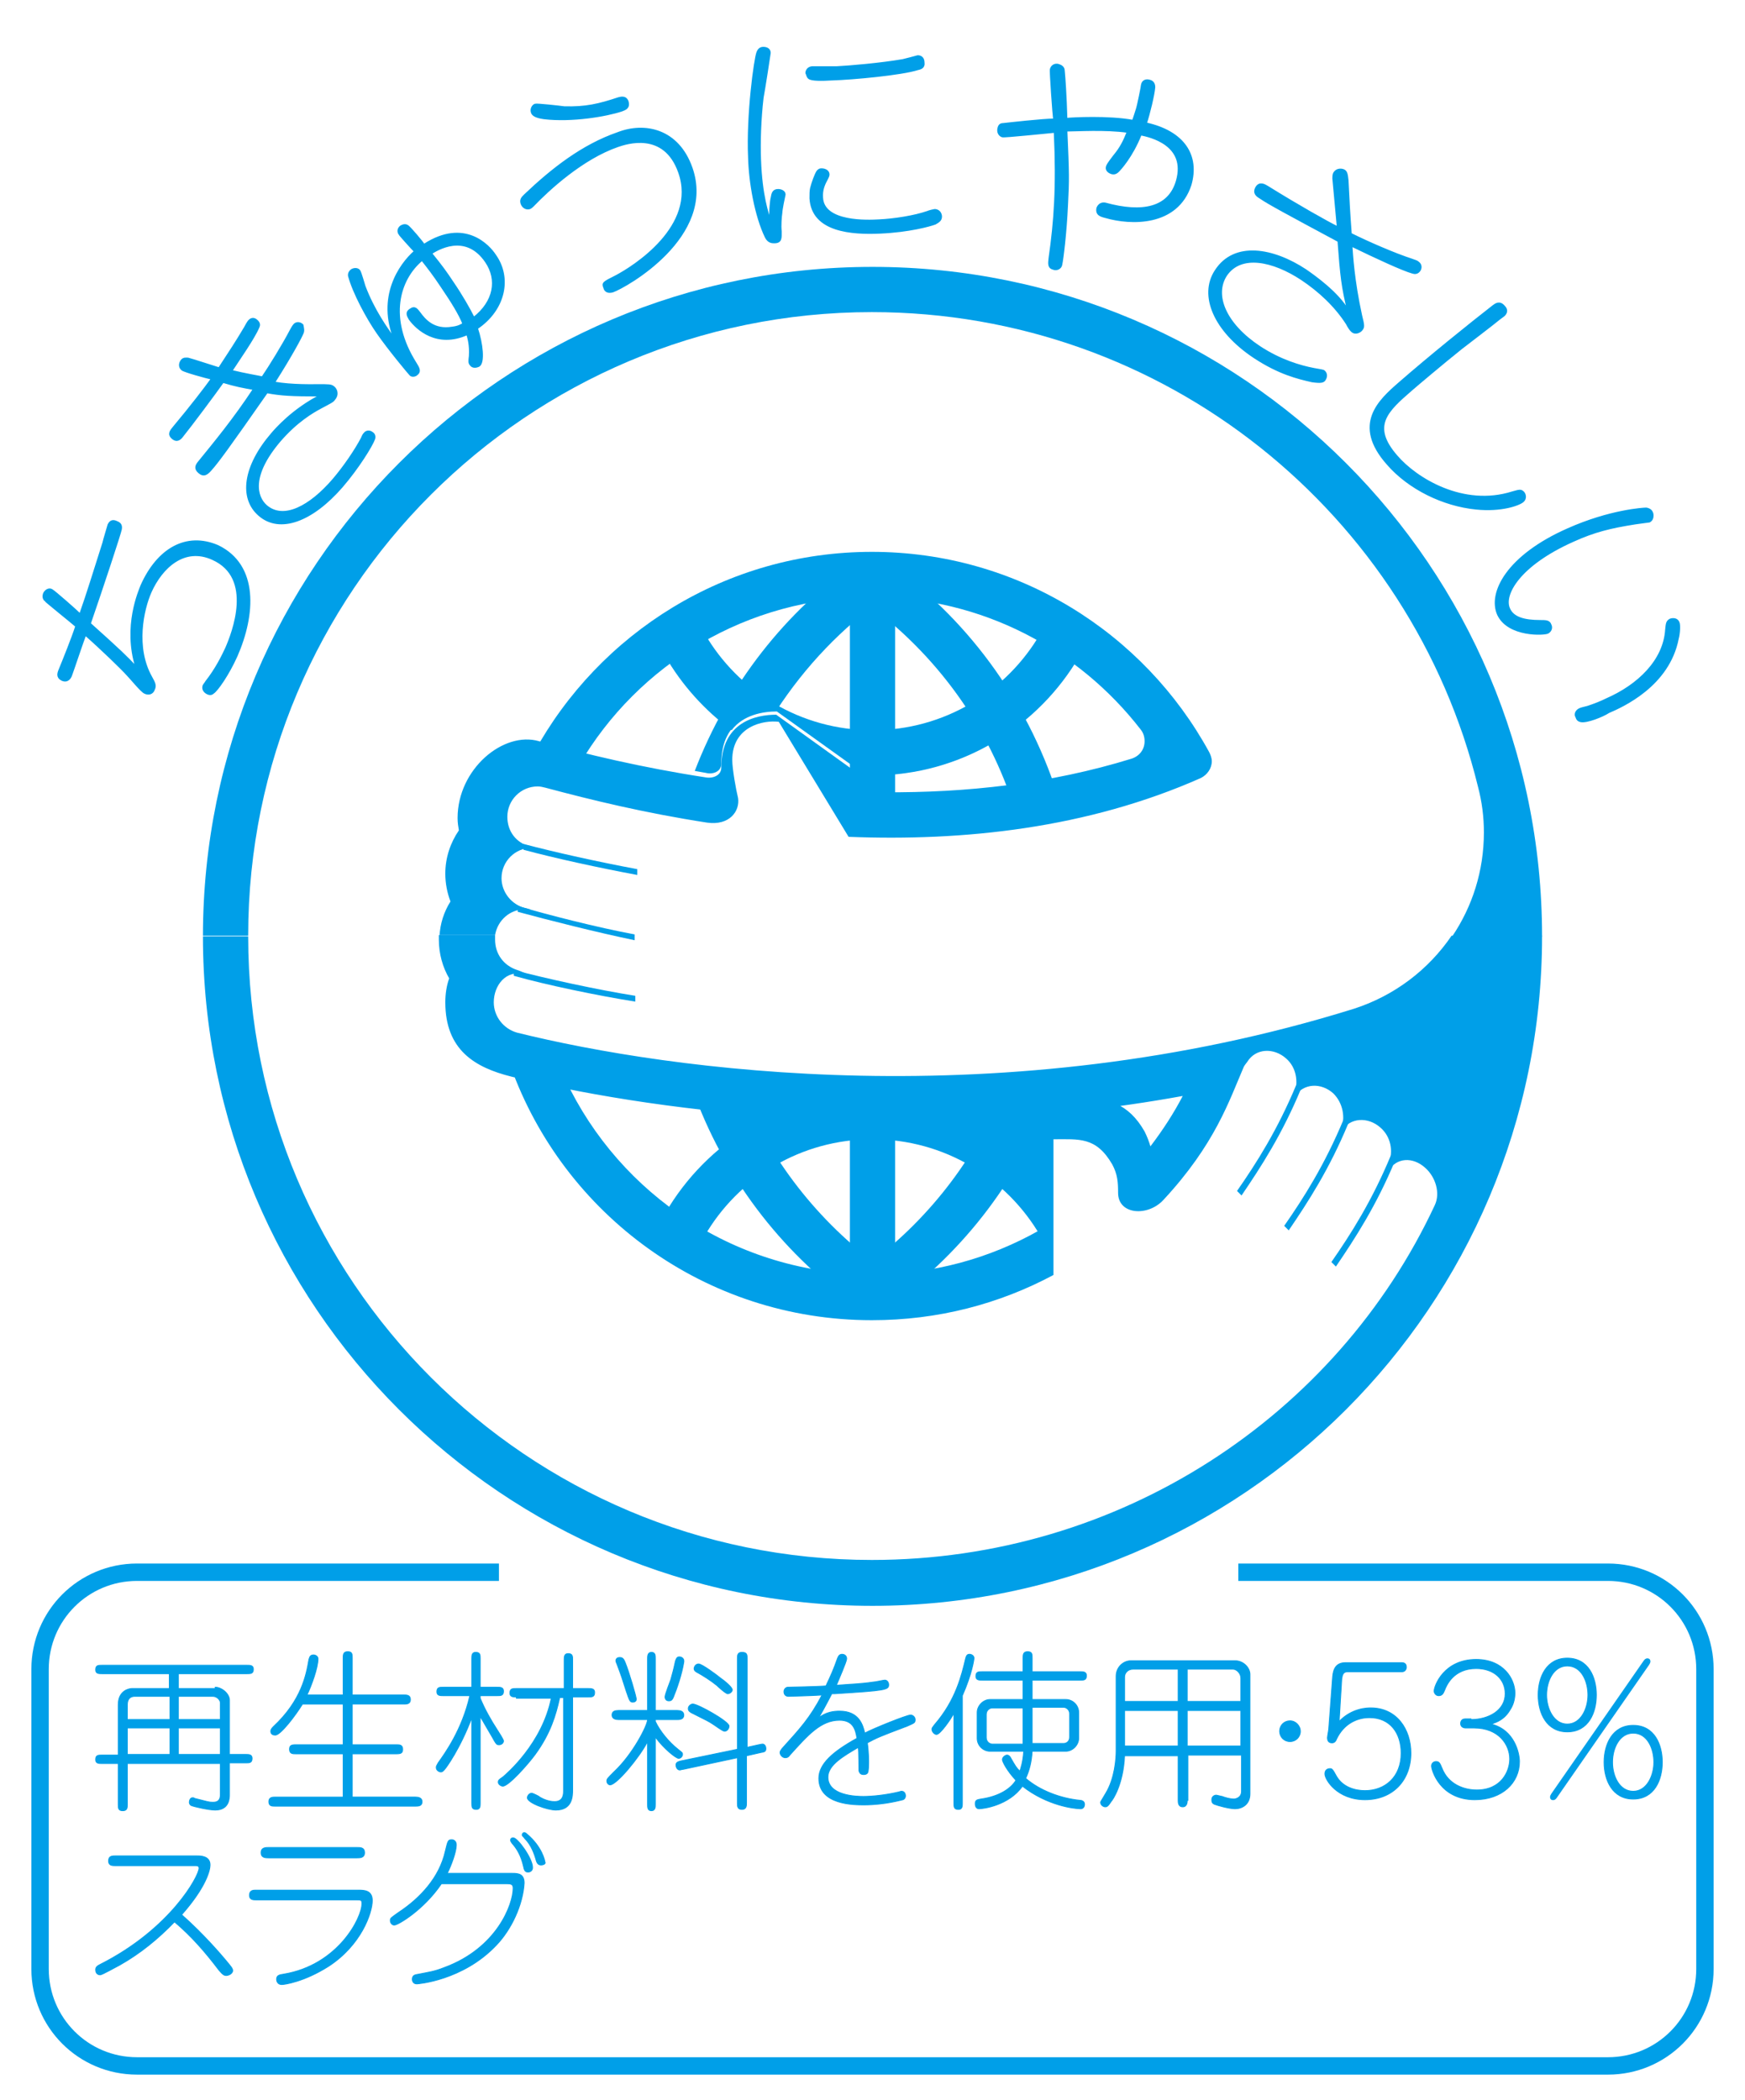 <?xml version="1.0" encoding="utf-8"?>
<!-- Generator: Adobe Illustrator 22.1.0, SVG Export Plug-In . SVG Version: 6.00 Build 0)  -->
<svg version="1.1" id="レイヤー_1" xmlns="http://www.w3.org/2000/svg" xmlns:xlink="http://www.w3.org/1999/xlink" x="0px"
	 y="0px" width="270px" height="325px" viewBox="0 0 270 325" style="enable-background:new 0 0 270 325;" xml:space="preserve">
<style type="text/css">
	.st0{fill:#251E1C;}
	.st1{fill:none;stroke:#251E1C;stroke-width:8;}
	.st2{fill:none;stroke:#0080C8;stroke-width:8;stroke-miterlimit:10;}
	.st3{fill:#0080C8;}
	.st4{fill:none;stroke:#55A664;stroke-width:8;stroke-miterlimit:10;}
	.st5{fill:#55A664;}
	.st6{fill:#7DA7DA;}
	.st7{fill:#FFFFFF;}
	.st8{fill:#359F65;stroke:#359F65;stroke-width:4.407;}
	.st9{fill:#359F65;}
	.st10{fill:#009D95;}
	.st11{fill:none;stroke:#251E1C;stroke-width:5;stroke-linecap:round;stroke-linejoin:round;}
	.st12{fill:none;stroke:#251E1C;stroke-width:5;stroke-linecap:round;stroke-linejoin:round;stroke-dasharray:0,14.546;}
	.st13{fill:#F3B3CF;}
	.st14{fill:none;stroke:#231815;stroke-width:8;stroke-linecap:round;stroke-linejoin:round;}
	.st15{fill-rule:evenodd;clip-rule:evenodd;fill:#FFFFFF;}
	.st16{fill:none;stroke:#009FE8;stroke-width:2.692;}
	.st17{fill:#009FE8;}
	.st18{fill:none;stroke:#000000;stroke-width:0.603;}
	.st19{fill:#009FE8;stroke:#009FE8;stroke-width:0.302;}
	.st20{fill:#009FE8;stroke:#009FE8;stroke-width:0.136;}
</style>
<g>
	<path class="st16" d="M191.6,243.3h57.2c8.3,0,15,6.7,15,15v46.4c0,8.3-6.7,15-15,15H21.2c-8.3,0-15-6.7-15-15v-46.4
		c0-8.3,6.7-15,15-15h56"/>
	<path class="st17" d="M79.5,150.1c4.8,1.3,13.1,3.1,18.8,4v0.9c-5.7-0.9-13.9-2.6-18.8-4V150.1z"/>
	<rect x="131.5" y="170.5" class="st17" width="7" height="29.1"/>
	<rect x="131.5" y="89.7" class="st17" width="7" height="35.5"/>
	<path class="st17" d="M161,191.3c-5.2-9-14.9-15-26-15c-11.1,0-20.8,6-26,15l-6.1-3.5c6.4-11.1,18.4-18.6,32.1-18.6
		c10.7,0,20.4,4.5,27.1,11.8L161,191.3z"/>
	<path class="st17" d="M156.7,124.3c-4.3-13-12.8-24.1-23.8-31.8l4-5.8c12.5,8.7,21.9,21.4,26.7,36.2L156.7,124.3z"/>
	<path class="st17" d="M162.4,169.8c-5,13.3-14,24.7-25.5,32.7l-4-5.8c9.7-6.8,17.5-16.4,22.1-27.5L162.4,169.8z"/>
	<path class="st17" d="M111.6,118.2c0-7.1,5.4-8.2,8.5-8.2c4.5-6.9,10.2-12.9,16.9-17.6l-4-5.8c-11.5,8-20.4,19.4-25.5,32.7l1.7,0.3
		C110.3,119.9,111.6,119.4,111.6,118.2"/>
	<path class="st17" d="M107.6,169.8c5,13.3,14,24.7,25.5,32.7l4-5.8c-9.7-6.8-17.5-16.4-22.1-27.5L107.6,169.8z"/>
	<path class="st17" d="M134,120c0.3,0,0.7,0,1,0c13.7,0,25.7-7.5,32.1-18.6L161,98c-5.2,9-14.9,15-26,15c-11.1,0-20.8-6-26-15
		l-6.1,3.5c2.6,4.5,6.1,8.4,10.3,11.5c1.8-2.4,4.9-2.9,7-2.9L134,120z"/>
	<path class="st17" d="M31.4,144.9C31.4,87.7,77.8,41.3,135,41.3c57.2,0,103.6,46.4,103.6,103.6h-13.9c3.1-4.6,4.9-10.1,4.9-16.1
		c0-2.4-0.3-4.7-0.9-7c-10.3-42.2-48.4-73.5-93.8-73.5c-53.3,0-96.5,43.2-96.5,96.5H31.4z"/>
	<path class="st17" d="M68,144.9c0.1-2,0.7-3.8,1.7-5.4c-0.5-1.3-0.8-2.8-0.8-4.3c0-2.5,0.8-4.8,2.1-6.7c-0.1-0.6-0.2-1.2-0.2-1.9
		c0-7.6,7.1-13.5,12.6-11.9c7.2,2,16,4.1,25.8,5.6c1.1,0.2,2.4-0.3,2.4-1.5c0-7.1,5.4-8.2,8.5-8.2l16.7,12
		c12.6,0.1,25.7-1.3,38.3-5.2c1.2-0.4,2-1.4,2-2.7c0-0.7-0.2-1.3-0.6-1.8c-9.6-12.4-24.6-20.5-41.6-20.5c-19.3,0-36.2,10.4-45.3,26
		l-7-1.9c10.1-18.5,29.7-31.1,52.3-31.1c22.5,0,42.1,12.5,52.2,31c0.2,0.4,0.4,0.9,0.4,1.4c0,1.1-0.7,2.1-1.7,2.6
		c-17.6,7.8-36.7,9.8-54.5,9.1l-10.8-17.8c-2.4-0.3-7.2,0.7-7.2,5.9c0,1.4,0.6,4.7,0.9,5.9c0.3,2-1.3,4.3-4.8,3.8
		c-9.7-1.5-17.9-3.5-25-5.4c-0.4-0.1-0.8-0.2-1.2-0.2c-2.6,0-4.7,2.1-4.7,4.7c0,2.2,1.3,4,3.5,4.6c0.5,0.1,1,0.3,1.5,0.4
		c-0.4-0.1-0.8-0.2-1.2-0.2c-2.6,0-4.7,2.1-4.7,4.7c0,2.2,1.6,4.1,3.6,4.6c0.4,0.1,0.8,0.2,1.2,0.3c-0.4-0.1-0.7-0.1-1.1-0.1
		c-2.4,0-4.3,1.7-4.7,4H68z"/>
	<rect x="31.4" y="144.9" width="7" height="0"/>
	<path class="st17" d="M238.6,144.9L238.6,144.9c0,57.2-46.4,103.6-103.6,103.6c-57.2,0-103.6-46.4-103.6-103.6h7
		c0,53.3,43.2,96.5,96.5,96.5c38.4,0,71.9-22.3,87.1-54.9c0.9-1.9,0.1-4.4-1.5-5.8c-1.9-1.7-4.4-1.6-5.7,0.5
		c-0.2,0.3-0.4,0.6-0.5,0.8c0.4-0.6,0.3-1.3,0.6-2c0.7-1.9,0.3-4.1-1.3-5.5c-1.9-1.7-4.7-1.6-6,0.5c-0.2,0.3-0.3,0.7-0.5,1
		c0.2-0.3,0.2-0.8,0.4-1.1c0.7-2,0.3-4.2-1.2-5.7c-1.9-1.7-4.6-1.6-6,0.5c-0.2,0.3-0.4,0.7-0.5,1c0.3-0.4,0.4-0.9,0.5-1.4
		c0.6-1.9,0.3-4.1-1.3-5.5c-1.9-1.7-4.7-1.6-6,0.5c-0.2,0.3-0.5,0.6-0.6,0.9c-2.2,5.1-4.4,11.9-12.4,20.5c-2.4,2.6-7,2.3-7-1.1
		c0-1.7-0.1-2.9-0.9-4.4c-2.5-4.3-5.1-3.9-9.1-3.9l0,21c-8.4,4.5-17.9,7-28.1,7c-25.8,0-47.7-16.4-55.9-39.3l8.5,2.1
		c8.4,17.8,26.5,30.1,47.5,30.1c9.4,0,18.2-2.5,25.8-6.8v-20.5h6.6c3.9,0,7.2,0.8,9.7,5.2c0.4,0.8,0.7,1.6,0.9,2.3
		c1.9-2.5,3.6-5.1,5-7.8l0,0c-44,8-84.4,1.8-103.9-3c-5.6-1.4-10.2-4.1-10.2-11.5c0-1.3,0.2-2.6,0.6-3.7c-1-1.7-1.6-3.8-1.6-6
		c0-0.2,0-0.5,0-0.7h8.7c0,0.2,0,0.5,0,0.7c0,2.2,1.3,4,3.4,4.7c0.7,0.2,1.5,0.7,2.2,0.9c-0.3-0.1-0.7-0.1-1.1-0.2
		c-2.8-0.8-4.7,1.7-4.7,4.3c0,2.2,1.5,4.1,3.6,4.7c23.4,5.8,75.3,13.2,129.5-3.7c6.2-2,11.5-6,15.1-11.3H238.6z"/>
	<g>
		<rect x="115.3" y="171.2" class="st17" width="4.1" height="4.1"/>
	</g>
	<g>
		<rect x="150.6" y="171.2" class="st17" width="4.1" height="4.1"/>
	</g>
	<g>
		<rect x="158.6" y="173.3" class="st17" width="4.1" height="7.2"/>
	</g>
	<path class="st17" d="M201.3,168.5c-2.9,7-6.2,12.1-9.2,16.5l-0.7-0.7c3-4.3,6.3-9.5,9.2-16.5L201.3,168.5z"/>
	<path class="st17" d="M80.1,141.1c4.8,1.3,12.3,3.2,18.1,4.4v-0.9c-5.9-1.1-13.3-3-18.1-4.4V141.1z"/>
	<path class="st17" d="M81,131.5c4.8,1.3,11.7,2.8,17.6,3.9v-0.9c-5.9-1.1-12.7-2.6-17.6-3.9V131.5z"/>
	<path class="st17" d="M208.6,173.9c-2.9,7-6.2,12.1-9.2,16.5l-0.7-0.7c3-4.3,6.3-9.5,9.2-16.5L208.6,173.9z"/>
	<path class="st17" d="M215.9,179.5c-2.9,7-6.2,12.1-9.2,16.5l-0.7-0.7c3-4.3,6.3-9.5,9.2-16.5L215.9,179.5z"/>
	<g>
		<path class="st19" d="M36.6,101.5c-1.3,2.9-3,5.3-3.6,5.7c-0.2,0.2-0.5,0.3-0.9,0.1c-0.4-0.2-0.8-0.6-0.6-1.2
			c0.1-0.2,0.3-0.4,0.4-0.6c1.5-1.9,2.5-3.9,3.1-5.2c1-2.3,4.4-10.9-2.1-13.8c-4.4-2-7.9,1.3-9.6,5.1c-1.2,2.7-2.5,8.6,0.1,13.2
			c0.5,0.9,0.7,1.3,0.4,1.9c-0.2,0.6-0.8,0.8-1.4,0.5c-0.5-0.2-2.2-2.3-2.7-2.8c-0.9-1-4-4-6.5-6.2c-0.3,0.7-2,5.8-2.2,6.3
			c-0.1,0.3-0.5,1.1-1.4,0.7c-0.8-0.4-0.6-1-0.4-1.5c0.7-1.7,2.1-5.2,2.6-6.8c-0.8-0.7-4.8-3.9-4.8-4c-0.1-0.1-0.4-0.4-0.2-1
			c0.1-0.3,0.6-0.9,1.2-0.6c0.4,0.2,3.8,3.2,4.4,3.8c1.2-3.4,2.1-6.4,3.6-11.1c0.1-0.5,0.7-2.4,0.8-2.8c0.3-0.6,0.7-0.7,1.3-0.4
			c0.5,0.2,0.7,0.5,0.6,1.1c-0.1,0.6-2.8,8.8-4.8,14.6c4.9,4.4,5.6,5.1,7.2,6.8c-2-6.4,0.5-11.9,0.8-12.7c2.5-5.6,6.9-8.2,11.8-6.1
			C39.9,87.5,39.4,95.1,36.6,101.5z"/>
		<path class="st19" d="M46.8,51.6c-0.2,0.5-1.6,3.2-4.4,7.6c2.7,0.5,6.3,0.4,6.7,0.4c1.9,0,2.1,0,2.5,0.3c0.4,0.3,0.8,1.1,0.1,1.9
			c-0.2,0.3-0.4,0.4-2.1,1.3c-1.3,0.7-3.7,2.1-6.3,5.1c-4.6,5.4-3.7,8.7-2.1,10.1c2.7,2.3,6.8,0.1,10.4-4.1c1.7-2,3.4-4.5,4.4-6.4
			c0.2-0.5,0.3-0.6,0.4-0.7c0.2-0.3,0.7-0.5,1.2-0.1c0.3,0.2,0.4,0.5,0.3,0.9c-0.4,1.1-2.5,4.5-5,7.4c-4.6,5.3-9.6,7.2-12.8,4.4
			c-3-2.6-2.4-7.5,2-12.6c0.6-0.7,3.2-3.7,7.5-5.9c-4.6,0-6.1-0.1-8.3-0.5c-6,8.6-7.7,10.9-8.7,12c-0.6,0.7-1.1,1-1.8,0.4
			c-0.7-0.6-0.4-1.1-0.1-1.5c2.6-3.2,5.5-6.7,8.6-11.4c-1.7-0.3-2.8-0.5-4.8-1.1c-1.2,1.7-5,6.8-6.3,8.4c-0.3,0.4-0.8,0.9-1.5,0.3
			c-0.7-0.6-0.3-1.1,0.2-1.7c2.6-3.1,4.9-6.1,5.9-7.5c-0.9-0.2-4.2-1.1-4.6-1.4c-0.5-0.4-0.4-1-0.1-1.4c0.3-0.4,0.7-0.3,1-0.3
			c0.8,0.2,4.1,1.3,4.8,1.5c1.7-2.6,2.7-4.1,4-6.3c0.1-0.2,0.5-0.9,0.6-1c0.5-0.6,1-0.3,1.2-0.1c0.5,0.4,0.4,0.8,0.3,1
			c-0.7,1.7-3.1,5.1-4.2,6.8c2,0.5,4.4,0.9,4.8,1c1.1-1.6,3.2-5,4.4-7.3c0.1-0.2,0.4-0.7,0.5-0.8c0.3-0.4,0.9-0.4,1.3,0
			C46.9,50.8,47,51.2,46.8,51.6z"/>
		<path class="st19" d="M73.8,50.8c0.8,2.4,1.1,5.3,0.3,5.8c-0.4,0.2-1,0.3-1.3-0.2c-0.2-0.2-0.2-0.5-0.1-1.3
			c0.1-1.7-0.2-2.7-0.4-3.4c-4.7,2.1-7.8-0.8-8.9-2.3c-0.2-0.4-0.7-1,0.1-1.5c0.7-0.5,1,0,1.4,0.5c0.8,1.1,2.2,2.8,5.1,2.3
			c0.9-0.1,1.4-0.4,1.7-0.6c-0.6-1.5-1.7-3.3-3.4-5.8c-1.2-1.8-1.9-2.7-3-4.1c-3.6,3-5.4,9-1,16c0.5,0.8,0.8,1.3,0.1,1.8
			c-0.3,0.2-0.7,0.2-0.9,0c-0.2-0.2-3.3-3.9-5.1-6.5c-1.6-2.3-3.7-6.2-4.4-8.8c0-0.1-0.1-0.5,0.4-0.9c0.3-0.2,0.9-0.3,1.2,0.1
			c0.2,0.3,0.7,2.1,0.8,2.4c1.4,3.7,3.4,6.5,4.7,8.3C58.4,46,61.8,41,64.2,38.9c-0.4-0.4-2.4-2.6-2.4-2.7c-0.4-0.6,0.1-1.1,0.3-1.2
			c0.2-0.1,0.6-0.3,1,0c0.4,0.3,2.1,2.3,2.5,2.9c6.3-4.1,10.1,0.2,11,1.6C79.1,43,78.1,47.9,73.8,50.8z M66.7,39.2
			c1.7,2.1,2.2,2.8,3.4,4.6c1.3,1.9,2.5,4,3.2,5.4c3.2-2.5,3.8-5.9,1.9-8.7C72,35.8,67.5,38.7,66.7,39.2z"/>
		<path class="st19" d="M94.8,45.1c-0.4,0.1-1.1,0.2-1.3-0.6c-0.3-0.7-0.1-0.8,1.7-1.7c2.9-1.5,12.8-7.8,9.9-16.1
			c-2.3-6.6-8.3-4.5-9.5-4.1c-5.5,1.9-10.7,6.7-13.1,9.2c-0.1,0.1-0.3,0.3-0.5,0.4c-0.5,0.2-1.1-0.1-1.3-0.7
			c-0.2-0.6,0.1-0.9,0.5-1.3c4.2-4,8.9-7.7,14.4-9.6C99.7,19,104.9,20,107,26C110.7,36.6,96.8,44.4,94.8,45.1z M96.2,17.1
			c-2.4,0.8-7.7,1.7-12,1.2c-1.5-0.2-1.8-0.6-1.9-0.9c-0.2-0.6,0.2-1.1,0.5-1.2c0.2-0.1,3.8,0.3,4.5,0.4c3.3,0.1,5.4-0.4,8.4-1.4
			c0.4-0.1,1.1-0.3,1.4,0.5C97.4,16.7,96.7,16.9,96.2,17.1z"/>
		<path class="st19" d="M120.9,32.9c-0.1,0.7-0.2,2-0.1,2.9c0,1,0.1,1.7-1,1.7c-0.3,0-0.9,0-1.3-0.8c-1.6-3.3-2.5-8.5-2.6-12.3
			c-0.3-6.6,0.9-15.3,1.3-16.3c0.2-0.5,0.5-0.7,0.9-0.7c0.5,0,1,0.2,1,0.8c0,0.1-0.9,5.9-1.1,6.9c-0.4,3.4-0.5,6.9-0.4,9.6
			c0.2,5.6,1.2,8.4,1.6,9.6c-0.1-1.7,0.1-3.4,0.2-3.7c0.1-0.6,0.2-1.2,1-1.2c0.4,0,1,0.2,1,0.7C121.3,30.5,120.9,32.5,120.9,32.9z
			 M142,10.7c-2.5,0.8-10,1.5-13.3,1.6c-1.6,0.1-3.1,0.1-3.5-0.2c-0.3-0.2-0.3-0.6-0.4-0.7s0-1,1-1c0.6,0,3.2,0,3.7,0
			c2-0.1,6.7-0.5,10.2-1.1c0.4-0.1,2-0.5,2.3-0.6c0.4,0,0.9,0.2,0.9,1C143,10.4,142.5,10.6,142,10.7z M144.7,34.6
			c-0.8,0.3-4,1.2-8.5,1.4c-4.4,0.2-10.5-0.2-10.8-5.3c0-0.6,0-1.2,0.1-1.6c0.2-0.8,0.7-2.2,1-2.6c0.2-0.2,0.3-0.3,0.6-0.3
			c0.6,0,1.1,0.3,1.1,0.8c0,0.2-0.1,0.4-0.2,0.6c-0.5,0.9-0.9,1.8-0.8,3c0.2,3.9,7.1,3.6,8.8,3.5c2.3-0.1,5.5-0.6,7.5-1.3
			c0.2-0.1,1-0.3,1.1-0.3c0.8,0,1,0.7,1,1C145.6,34.1,145.2,34.3,144.7,34.6z"/>
		<path class="st19" d="M171.1,33.6c-0.8-0.2-1.5-0.4-1.3-1.4c0.2-0.5,0.6-0.8,1.2-0.7c5.8,1.6,9.9,0.7,11.1-3.5
			c1.6-5.6-4.1-6.9-5.6-7.2c-1.4,3.5-3.2,5.4-3.5,5.7c-0.5,0.5-0.9,0.3-1,0.3c-0.6-0.2-0.9-0.6-0.7-1.1c0.1-0.2,0.1-0.3,1.1-1.6
			c1-1.2,1.5-2.2,2.1-3.7c-3.5-0.5-7.9-0.2-9.5-0.2c0.3,6.8,0.3,7.6,0.1,11.5c-0.2,4.4-0.7,8.4-0.9,9.3c-0.1,0.5-0.7,0.8-1.2,0.6
			c-0.8-0.2-0.7-0.8-0.6-1.7c0.8-5.6,1.2-10.9,0.8-19.5c-1.2,0.1-7.8,0.8-8.1,0.7c-0.4-0.1-0.8-0.6-0.6-1.3c0.1-0.4,0.3-0.6,0.7-0.6
			c0.9-0.1,6.2-0.7,7.9-0.7c-0.1-0.7-0.6-7.5-0.5-7.8c0.2-0.7,0.9-0.8,1.3-0.6c0.6,0.2,0.7,0.6,0.7,0.9c0.1,1,0.3,3.8,0.4,7.4
			c0.9-0.1,6.5-0.4,10.3,0.3c0.2-0.5,0.4-1.2,0.6-1.8c0.2-0.6,0.8-3.6,0.8-3.8c0.2-0.8,0.9-0.7,1.2-0.6c0.4,0.1,0.7,0.4,0.7,1
			c-0.1,1.2-0.8,4.1-1.3,5.6c5.9,1.3,8.2,5,6.9,9.5C182.1,35,174.9,34.7,171.1,33.6z"/>
		<path class="st19" d="M218.6,42.2c-1.5-0.4-5.8-2.4-9.5-4.2c0.1,1.4,0.3,5.3,1.5,10.8c0.4,1.6,0.4,1.8,0.1,2.2
			c-0.3,0.4-0.9,0.6-1.3,0.4c-0.4-0.2-0.8-0.9-1-1.3c-1.8-2.8-4.3-5.1-7-6.9c-4.4-2.9-9.4-4-11.7-0.6c-2,3.1-0.1,7.6,5.2,11.1
			c3.2,2.1,6.3,3,8.4,3.4c1.1,0.2,1.2,0.2,1.5,0.3c0.4,0.3,0.5,0.8,0.2,1.3c-0.2,0.4-0.6,0.5-2,0.3c-2.2-0.5-5.1-1.2-8.9-3.7
			c-6.2-4.1-8.5-9.6-6-13.4c2.9-4.5,8.9-3.4,13.9-0.1c1.3,0.9,5,3.5,6.6,6.3c-0.9-3.6-1.1-5.4-1.5-10.8c-8-4.3-10.8-5.8-12.1-6.7
			c-0.5-0.3-1.1-0.7-0.6-1.6c0.5-0.8,1.2-0.4,1.7-0.1c5,3.1,9.1,5.4,10.9,6.3c-0.1-1.2-0.6-6.5-0.7-7.6c0-0.6,0.1-0.8,0.2-0.9
			c0.4-0.6,1.2-0.5,1.5-0.3c0.3,0.2,0.4,0.5,0.5,1.5c0.2,3.8,0.2,4.2,0.5,8.3c2.4,1.2,6.7,3.1,9.5,4c0.2,0.1,0.7,0.2,0.9,0.4
			c0.7,0.5,0.3,1.2,0.2,1.3C219.3,42.3,218.9,42.3,218.6,42.2z"/>
		<path class="st19" d="M228.4,78.7c-5.1-0.5-10.4-3.1-13.7-6.9c-5.4-6.1-1.3-9.8,1.8-12.5c4.7-4.1,10.9-9.1,14.5-11.9
			c0.4-0.3,1-0.8,1.7,0c0.6,0.6,0.3,1.1,0,1.4c-0.1,0.1-0.7,0.5-0.8,0.6c-0.7,0.6-4.9,3.8-5.8,4.5c-3,2.4-6.9,5.7-7.7,6.4
			c-3.8,3.3-6.4,5.6-2.3,10.3c3,3.5,10.3,8,17.9,5.6c1.1-0.3,1.3-0.4,1.7,0c0.2,0.2,0.5,0.9-0.1,1.4C235,78.1,232.3,79.1,228.4,78.7
			z"/>
		<path class="st19" d="M231.8,95.1c-1.5-3.4,1.5-9.1,10.8-13.2c6.5-2.9,11.7-3.2,12.1-3.2c0.1,0,0.7,0.1,0.9,0.6
			c0.1,0.2,0.1,0.4,0.1,0.5c0,0.3-0.1,0.7-0.5,0.9c-0.1,0-1.4,0.2-2.2,0.3c-3.8,0.6-6.3,1.2-9.6,2.7c-8.3,3.7-10.9,8.3-9.9,10.5
			c0.6,1.4,2.3,1.9,4.8,1.9c0.9,0,1.4,0,1.6,0.6c0.2,0.4,0.1,0.9-0.4,1.2C239,98.2,233.4,98.5,231.8,95.1z M244.6,111.6
			c-0.5-0.1-0.6-0.4-0.7-0.7c-0.1-0.1-0.3-0.8,0.6-1.2c0.2-0.1,1.2-0.3,1.4-0.4c0.9-0.3,1.9-0.7,2.7-1.1c4.8-2.1,8.9-5.9,9.2-10.8
			c0.1-0.9,0.1-1.2,0.6-1.5c0.5-0.2,1.1-0.1,1.3,0.4c0.2,0.4,0.1,1.8-0.1,2.5c-1.4,7.3-8.6,10.5-10.7,11.4
			C248,110.8,245.5,111.8,244.6,111.6z"/>
	</g>
	<g>
		<path class="st20" d="M33.3,261.1c1,0,2.2,1,2.2,2v8.4H38c0.5,0,1,0,1,0.6c0,0.7-0.4,0.7-1,0.7h-2.5v4.9c0,0.5,0,2.4-2.2,2.4
			c-1,0-3.2-0.5-3.7-0.7c-0.2-0.1-0.3-0.3-0.3-0.5c0-0.2,0.1-0.7,0.5-0.7c0.1,0,0.2,0,0.3,0.1c2,0.5,2.2,0.6,2.8,0.6
			c0.4,0,1.2,0,1.2-1.2v-4.8H19.7v6.3c0,0.5,0,1-0.7,1c-0.7,0-0.7-0.4-0.7-1v-6.3h-2.5c-0.5,0-1,0-1-0.6c0-0.7,0.4-0.7,1-0.7h2.5
			v-7.8c0-2.2,1.7-2.5,2.1-2.5h5.8v-2.3H15.8c-0.5,0-1,0-1-0.6c0-0.7,0.4-0.7,1-0.7h22.4c0.5,0,1,0,1,0.6c0,0.7-0.4,0.7-1,0.7H27.6
			v2.3H33.3z M19.7,266.1h6.6v-3.6h-5.4c-1,0-1.2,0.7-1.2,1.3V266.1z M19.7,271.5h6.6v-4.1h-6.6V271.5z M27.6,262.5v3.6h6.5v-2.6
			c0-0.3-0.4-1-1.2-1H27.6z M34.1,267.4h-6.5v4.1h6.5V267.4z"/>
		<path class="st20" d="M53.1,262.3v-5.7c0-0.5,0-1,0.7-1c0.7,0,0.7,0.4,0.7,1v5.7h8c0.4,0,1,0,1,0.7c0,0.7-0.6,0.7-1,0.7h-8v6.3
			h6.8c0.5,0,1,0,1,0.7c0,0.6-0.3,0.7-1,0.7h-6.8v6.7h9.8c0.4,0,1,0.1,1,0.7c0,0.6-0.4,0.7-1,0.7H42.6c-0.5,0-1,0-1-0.7
			c0-0.7,0.6-0.7,1-0.7h10.5v-6.7h-7.3c-0.5,0-1,0-1-0.7c0-0.6,0.3-0.7,1-0.7h7.3v-6.3h-6.3c-1.1,1.8-3.4,4.8-4.2,4.8
			c-0.3,0-0.7-0.1-0.7-0.6c0-0.2,0.1-0.4,0.4-0.7c4.4-4.1,5.1-8.1,5.5-10.4c0.1-0.2,0.1-0.7,0.7-0.7c0.3,0,0.7,0.2,0.7,0.6
			c0,1.4-1,4.1-1.7,5.6H53.1z"/>
		<path class="st20" d="M74.3,279c0,0.5,0,1-0.6,1c-0.7,0-0.7-0.4-0.7-1v-13.2c-1.8,4.8-4,7.8-4.2,8c-0.2,0.2-0.3,0.4-0.6,0.4
			c-0.2,0-0.7-0.2-0.7-0.7c0-0.2,0.1-0.3,0.3-0.7c1-1.4,3.7-5.1,4.9-10.4h-4.1c-0.5,0-1,0-1-0.6c0-0.7,0.4-0.7,1-0.7H73v-4.4
			c0-0.5,0-1,0.6-1c0.7,0,0.7,0.4,0.7,1v4.4h2.6c0.5,0,1,0,1,0.6c0,0.7-0.4,0.7-1,0.7h-2.6v0.4c0.7,1.7,1.6,3.3,2.7,5
			c0.2,0.3,0.9,1.4,0.9,1.6c0,0.4-0.4,0.6-0.7,0.6c-0.3,0-0.4-0.1-0.7-0.6c-0.2-0.4-1.7-2.9-2.2-3.8V279z M79.9,262.6
			c-0.5,0-1,0-1-0.6c0-0.7,0.4-0.7,1-0.7h7.4v-4.4c0-0.5,0-1,0.6-1c0.7,0,0.7,0.4,0.7,1v4.4H91c0.5,0,1,0,1,0.6c0,0.7-0.4,0.7-1,0.7
			h-2.4v14.3c0,1,0,3.2-2.6,3.2c-1.3,0-4.4-1.1-4.4-1.9c0-0.2,0.2-0.7,0.7-0.7c0.1,0,1.2,0.5,1.2,0.6c0.5,0.3,1.4,0.7,2.3,0.7
			c1.4,0,1.4-1.2,1.4-1.7v-14.4h-0.6c-0.6,2.7-1.4,5.5-3.8,8.8c-1.1,1.5-4.1,4.9-5,4.9c-0.3,0-0.7-0.3-0.7-0.6
			c0-0.3,0.1-0.4,0.7-0.8c0.6-0.5,6.1-5.2,7.5-12.2H79.9z"/>
		<path class="st20" d="M101.4,279.2c0,0.4,0,1-0.6,1c-0.6,0-0.6-0.5-0.6-1v-9.7c-1.3,2.5-4.8,6.7-5.8,6.7c-0.2,0-0.5-0.2-0.5-0.6
			c0-0.3,0.1-0.4,1.1-1.4c2.9-2.7,5.2-7.2,5.2-8.1h-4.5c-0.4,0-1-0.1-1-0.7c0-0.6,0.5-0.7,1-0.7h4.5v-8c0-0.4,0-1,0.6-1
			c0.6,0,0.6,0.5,0.6,1v8h3.4c0.4,0,1,0.1,1,0.7c0,0.6-0.5,0.7-1,0.7h-3.4v0.3c0.7,1.5,2.1,3.2,3.5,4.3c0.6,0.5,0.7,0.5,0.7,0.8
			c0,0.2-0.2,0.6-0.6,0.6c-0.4,0-2.3-1.5-3.6-3.3V279.2z M97.9,263.4c-0.4,0-0.5-0.2-1-1.7c-0.6-1.9-0.8-2.5-1.4-4.1
			c-0.1-0.3-0.2-0.4-0.2-0.6c0-0.3,0.2-0.5,0.6-0.5c0.4,0,0.6,0.2,0.8,0.7c0.7,1.7,1.7,5.3,1.7,5.5
			C98.5,262.9,98.5,263.4,97.9,263.4z M104.2,262.6c-0.2,0.5-0.4,0.6-0.7,0.6c-0.5,0-0.6-0.4-0.6-0.6c0-0.4,0.8-2.4,0.9-2.7
			c0.3-1.1,0.4-1.4,0.7-2.8c0.1-0.3,0.2-0.7,0.6-0.7c0,0,0.8,0,0.7,0.8C105.5,259.1,104.7,261.4,104.2,262.6z M117.4,270
			c0.1,0,0.4-0.1,0.6-0.1c0.2,0,0.5,0.2,0.5,0.7c0,0.5-0.3,0.5-0.8,0.6l-2.2,0.5v7.3c0,0.4,0,1-0.7,1c-0.7,0-0.7-0.5-0.7-1v-7
			l-8.4,1.8c-0.2,0-0.4,0.1-0.5,0.1c-0.4,0-0.6-0.4-0.6-0.8c0-0.4,0.4-0.5,0.8-0.6l8.7-1.8v-14c0-0.5,0-1,0.7-1c0.8,0,0.8,0.4,0.8,1
			v13.7L117.4,270z M112.1,267.9c-0.3,0-1.6-1-1.8-1.1c-0.6-0.4-0.8-0.5-3.4-1.8c-0.1-0.1-0.4-0.2-0.4-0.6c0-0.4,0.4-0.7,0.7-0.7
			c0.8,0,5.6,2.7,5.6,3.4C112.8,267.5,112.5,267.9,112.1,267.9z M112.6,262.1c-0.3,0-1.5-1.1-1.7-1.3c-1-0.8-2.1-1.5-3.2-2.1
			c-0.3-0.2-0.3-0.4-0.3-0.5c0-0.2,0.2-0.7,0.7-0.7c0.5,0,2.8,1.7,3.4,2.2c0.6,0.4,1.8,1.4,1.8,1.8
			C113.3,261.8,112.9,262.1,112.6,262.1z"/>
		<path class="st20" d="M140.4,267.1c-4.5,1.7-4.7,1.8-6.2,2.6c0.1,0.7,0.2,1.9,0.2,2.8c0,0.5,0,1.7-0.2,1.9
			c-0.2,0.2-0.4,0.2-0.6,0.2c-0.4,0-0.6-0.2-0.7-0.6c0-0.2,0-3-0.1-3.6c-2.2,1.3-4.7,2.7-4.7,4.6c0,2.9,4.4,3,5.5,3
			c1.3,0,3.4-0.2,5.5-0.7c0.3-0.1,0.3-0.1,0.4-0.1c0.5,0,0.6,0.5,0.6,0.7c0,0.2-0.1,0.5-0.4,0.6c-0.1,0-2.7,0.8-6,0.8
			c-1.6,0-7,0-7-4.1c0-2.2,2.1-4.1,5.9-6.2c-0.2-1.2-0.5-2.8-2.7-2.8c-2.9,0-4.9,2.3-7.7,5.4c-0.2,0.3-0.4,0.4-0.7,0.4
			c-0.4,0-0.8-0.4-0.8-0.8c0-0.2,0.1-0.3,0.3-0.6c2.8-3.1,4.3-4.7,6.2-8.3c-1.4,0.1-5,0.2-5.2,0.2c-0.6,0-0.7-0.5-0.7-0.7
			c0-0.5,0.4-0.7,0.6-0.7c0.1,0,4.9-0.1,5.9-0.2c0.8-1.7,1.2-2.6,1.8-4.3c0.1-0.2,0.2-0.6,0.7-0.6c0.2,0,0.7,0.1,0.7,0.7
			c0,0.4-1.3,3.4-1.6,4.1c2.4-0.2,3.7-0.2,5.7-0.5c0.3,0,1.6-0.3,1.8-0.3c0.4,0,0.6,0.4,0.6,0.7c0,0.8-0.4,0.9-8.4,1.4
			c-0.1,0-0.2,0-0.4,0c-1.2,2.3-1.7,3.2-2.1,3.8c1.2-1,2.5-1.1,3.3-1.1c3,0,3.6,2.1,3.9,3.4c1.3-0.7,6.5-2.8,7.1-2.8
			c0.3,0,0.7,0.3,0.7,0.7C141.6,266.6,141.5,266.6,140.4,267.1z"/>
		<path class="st20" d="M148.9,279c0,0.5,0,1-0.6,1c-0.7,0-0.7-0.4-0.7-1v-13.9c-0.4,0.8-2.1,3.3-2.7,3.3c-0.3,0-0.7-0.4-0.7-0.8
			c0-0.2,0.1-0.3,0.4-0.7c3.3-3.8,4.2-7.7,4.8-10.2c0.1-0.4,0.2-0.7,0.6-0.7c0.3,0,0.7,0.2,0.7,0.6c0,0.2-0.3,2.4-1.8,5.8V279z
			 M153.2,271c-1.1,0-2-0.9-2-2v-4c0-1,0.9-2,2-2h5.1v-3H152c-0.5,0-1,0-1-0.6c0-0.7,0.4-0.7,1-0.7h6.3v-2.1c0-0.5,0-1,0.7-1
			c0.7,0,0.7,0.4,0.7,1v2.1h7.4c0.5,0,1,0,1,0.6c0,0.7-0.4,0.7-1,0.7h-7.4v3h5.2c1.1,0,2,0.9,2,2v4c0,1-0.9,2-2,2h-5.2
			c-0.1,1.6-0.4,2.9-1,4.2c2.2,1.9,5.4,3.1,8.4,3.4c0.2,0,0.7,0.1,0.7,0.6c0,0.4-0.2,0.7-0.6,0.7c-1,0-5.2-0.5-9-3.5
			c-2.1,3-6.1,3.5-6.7,3.5c-0.4,0-0.6-0.3-0.6-0.8c0-0.6,0.4-0.6,0.9-0.7c2.8-0.4,4.6-1.6,5.4-2.9c-1.4-1.5-2.1-2.9-2.1-3.2
			c0-0.4,0.5-0.7,0.7-0.7c0.3,0,0.4,0.2,0.5,0.3c0.8,1.4,0.9,1.6,1.5,2.2c0.1-0.3,0.5-1.4,0.6-3.1H153.2z M158.3,264.3h-4.8
			c-0.3,0-0.9,0.3-0.9,1v3.6c0,0.7,0.6,1,0.9,1h4.8V264.3z M159.7,269.8h4.9c0.3,0,0.9-0.2,0.9-1v-3.6c0-0.7-0.6-1-0.9-1h-4.9V269.8
			z"/>
		<path class="st20" d="M183.7,278.6c0,0.2,0,1-0.7,1s-0.7-0.7-0.7-1v-6.9H174c-0.2,4.4-1.8,6.8-2.1,7.1c-0.5,0.8-0.7,0.8-0.9,0.8
			c-0.2,0-0.7-0.2-0.7-0.7c0-0.1,0.1-0.2,0.8-1.4c1.4-2.3,1.6-5.4,1.6-6.5v-11.6c0-1.4,1.1-2.4,2.3-2.4h16.1c1.3,0,2.3,1.1,2.3,2.1
			v18.5c0,1.7-1.3,2.3-2.3,2.3c-0.9,0-2.7-0.5-3.2-0.7c-0.2-0.1-0.4-0.2-0.4-0.7c0-0.5,0.4-0.7,0.7-0.7c0.1,0,0.8,0.2,0.9,0.2
			c0.5,0.2,1.3,0.4,1.8,0.4c0.3,0,1.2-0.2,1.2-1.2v-5.6h-8.3V278.6z M182.3,258.3h-7c-0.8,0-1.3,0.6-1.3,1.2v3.8h8.3V258.3z
			 M182.3,264.7H174v5.5h8.3V264.7z M183.7,263.3h8.3v-3.6c0-0.8-0.7-1.4-1.2-1.4h-7.1V263.3z M183.7,270.2h8.3v-5.5h-8.3V270.2z"/>
		<path class="st20" d="M201.2,267.9c0,0.9-0.7,1.6-1.6,1.6c-0.9,0-1.6-0.7-1.6-1.6c0-0.9,0.7-1.6,1.6-1.6
			C200.5,266.3,201.2,267.1,201.2,267.9z"/>
		<path class="st20" d="M207.2,266.4c2-2.1,4.4-2.1,4.9-2.1c4,0,6.2,3.3,6.2,7c0,4.2-2.8,7.2-7.1,7.2c-4.3,0-6.2-3.1-6.2-4
			c0-0.6,0.4-0.8,0.8-0.8c0.3,0,0.4,0.1,1,1.2c1,1.7,2.9,2.2,4.4,2.2c3.1,0,5.6-2.1,5.6-5.8c0-3.1-1.7-5.5-4.9-5.5c-2,0-4,1-5.1,3.3
			c-0.1,0.3-0.3,0.6-0.7,0.6c-0.5,0-0.7-0.3-0.7-0.8c0-0.2,0.2-1.2,0.2-1.4l0.6-8c0.1-1.2,0.5-2.2,2-2.2h8.7c0.6,0,0.7,0.4,0.7,0.7
			c0,0.3-0.2,0.7-0.7,0.7h-8.4c-0.7,0-0.8,0.5-0.9,1.1L207.2,266.4z"/>
		<path class="st20" d="M227.6,266.1c2.7,0,5.3-1.4,5.3-4c0-2.2-1.7-3.9-4.5-3.9c-3.5,0-4.6,2.6-4.9,3.4c-0.2,0.5-0.4,0.8-0.9,0.8
			c-0.5,0-0.7-0.5-0.7-0.7c0-0.8,1.5-4.9,6.5-4.9c4.3,0,6,3.1,6,5.2c0,1-0.3,1.9-0.7,2.5c-0.9,1.6-2.1,2-3,2.3
			c3.7,0.9,4.4,4.6,4.4,5.8c0,3.3-2.7,5.9-6.9,5.9c-5.4,0-6.7-4.6-6.7-5.2c0-0.5,0.4-0.7,0.7-0.7c0.5,0,0.6,0.3,0.9,1
			c1,2.6,3.5,3.4,5.4,3.4c3.8,0,5.1-2.9,5.1-4.8c0-2.2-1.7-4.8-5.5-4.8h-1.3c-0.4,0-0.8-0.2-0.8-0.7c0-0.2,0.1-0.7,0.7-0.7H227.6z"
			/>
		<path class="st20" d="M242.5,268c-3.2,0-4.5-2.9-4.5-5.7c0-2.8,1.3-5.7,4.5-5.7c3.3,0,4.5,3,4.5,5.7S245.8,268,242.5,268z
			 M242.5,257.8c-2.1,0-3.2,2.3-3.2,4.5c0,2.1,1.1,4.5,3.2,4.5s3.2-2.4,3.2-4.5S244.7,257.8,242.5,257.8z M254.4,257
			c0.1-0.1,0.2-0.3,0.5-0.3c0.3,0,0.4,0.2,0.4,0.4c0,0.2-0.1,0.3-0.2,0.5l-14.3,20.6c-0.1,0.1-0.2,0.3-0.5,0.3
			c-0.3,0-0.4-0.2-0.4-0.4c0-0.2,0.1-0.3,0.2-0.5L254.4,257z M252.7,278.4c-3.2,0-4.5-2.9-4.5-5.7c0-2.8,1.3-5.7,4.5-5.7
			c3.3,0,4.5,3,4.5,5.7S256,278.4,252.7,278.4z M252.7,268.2c-2.1,0-3.2,2.3-3.2,4.5c0,2.2,1.1,4.5,3.2,4.5s3.2-2.4,3.2-4.5
			C255.9,270.6,254.9,268.2,252.7,268.2z"/>
		<path class="st20" d="M35,305.7c-0.3,0-0.5-0.1-1.1-0.8c-2.2-2.9-4.3-5.3-6.9-7.5c-2.5,2.6-5.3,4.9-8.5,6.7
			c-0.6,0.3-2.7,1.5-3,1.5c-0.2,0-0.7-0.1-0.7-0.8c0-0.4,0.3-0.6,0.7-0.8c10.9-5.5,15.3-13.7,15.3-14.9c0-0.4-0.3-0.4-0.8-0.4H17.8
			c-0.4,0-1,0-1-0.7c0-0.7,0.4-0.8,1-0.8h12.7c0.5,0,2,0,2,1.4c0,0.8-0.6,3.4-4.4,7.7c3.4,3,6.2,6.3,6.7,6.9c1,1.2,1.2,1.4,1.2,1.8
			C35.9,305.5,35.3,305.7,35,305.7z"/>
		<path class="st20" d="M50.8,304.3c-3.8,2.4-6.8,2.8-7.2,2.8c-0.7,0-0.8-0.6-0.8-0.8c0-0.6,0.4-0.7,1.1-0.8
			c8.4-1.4,12.1-8.7,12.1-10.9c0-0.6-0.1-0.6-1-0.6H39.6c-0.4,0-1,0-1-0.7c0-0.8,0.6-0.8,1-0.8h15.8c0.9,0,2.2,0,2.2,1.6
			C57.6,296,55.9,301,50.8,304.3z M55.2,287.5H41.6c-0.5,0-1.2,0-1.2-0.8c0-0.8,0.7-0.8,1.2-0.8h13.6c0.6,0,1.2,0,1.2,0.8
			C56.4,287.5,55.7,287.5,55.2,287.5z"/>
		<path class="st20" d="M76.8,301c-5.2,5.5-12.2,6-12.3,6c-0.6,0-0.7-0.5-0.7-0.7c0-0.7,0.5-0.7,1-0.8c1.5-0.3,2.4-0.4,3.9-1
			c8.2-3,10.7-9.8,10.7-12.3c0-0.7-0.4-0.7-1.2-0.7h-9.9c-2.7,4-6.7,6.4-7.3,6.4c-0.3,0-0.6-0.3-0.6-0.7c0-0.4,0.1-0.4,1.2-1.2
			c3.5-2.3,6.4-5.5,7.3-9.5c0.4-1.6,0.4-1.8,1-1.8c0.3,0,0.7,0.2,0.7,0.8c0,1.1-0.8,3.2-1.4,4.4h10.1c0.9,0,1.8,0.1,1.8,1.5
			C80.9,294.8,79.1,298.6,76.8,301z M81.7,289.7c-0.5,0-0.6-0.4-0.7-0.9c-0.4-1.7-1-2.7-1.8-3.6c-0.1-0.2-0.2-0.3-0.2-0.4
			c0-0.3,0.2-0.4,0.4-0.4c0.7,0,3,3.2,3,4.6C82.4,289.5,82,289.7,81.7,289.7z M83.7,288.6c-0.4,0-0.6-0.3-0.7-0.6
			c-0.3-1.1-0.8-2.5-1.8-3.5c-0.2-0.3-0.4-0.4-0.4-0.5c0-0.2,0.1-0.4,0.3-0.4c0.1,0,0.2,0,0.4,0.2c2.4,2,2.8,4.2,2.8,4.3
			C84.5,288.4,84.1,288.6,83.7,288.6z"/>
	</g>
</g>
</svg>
